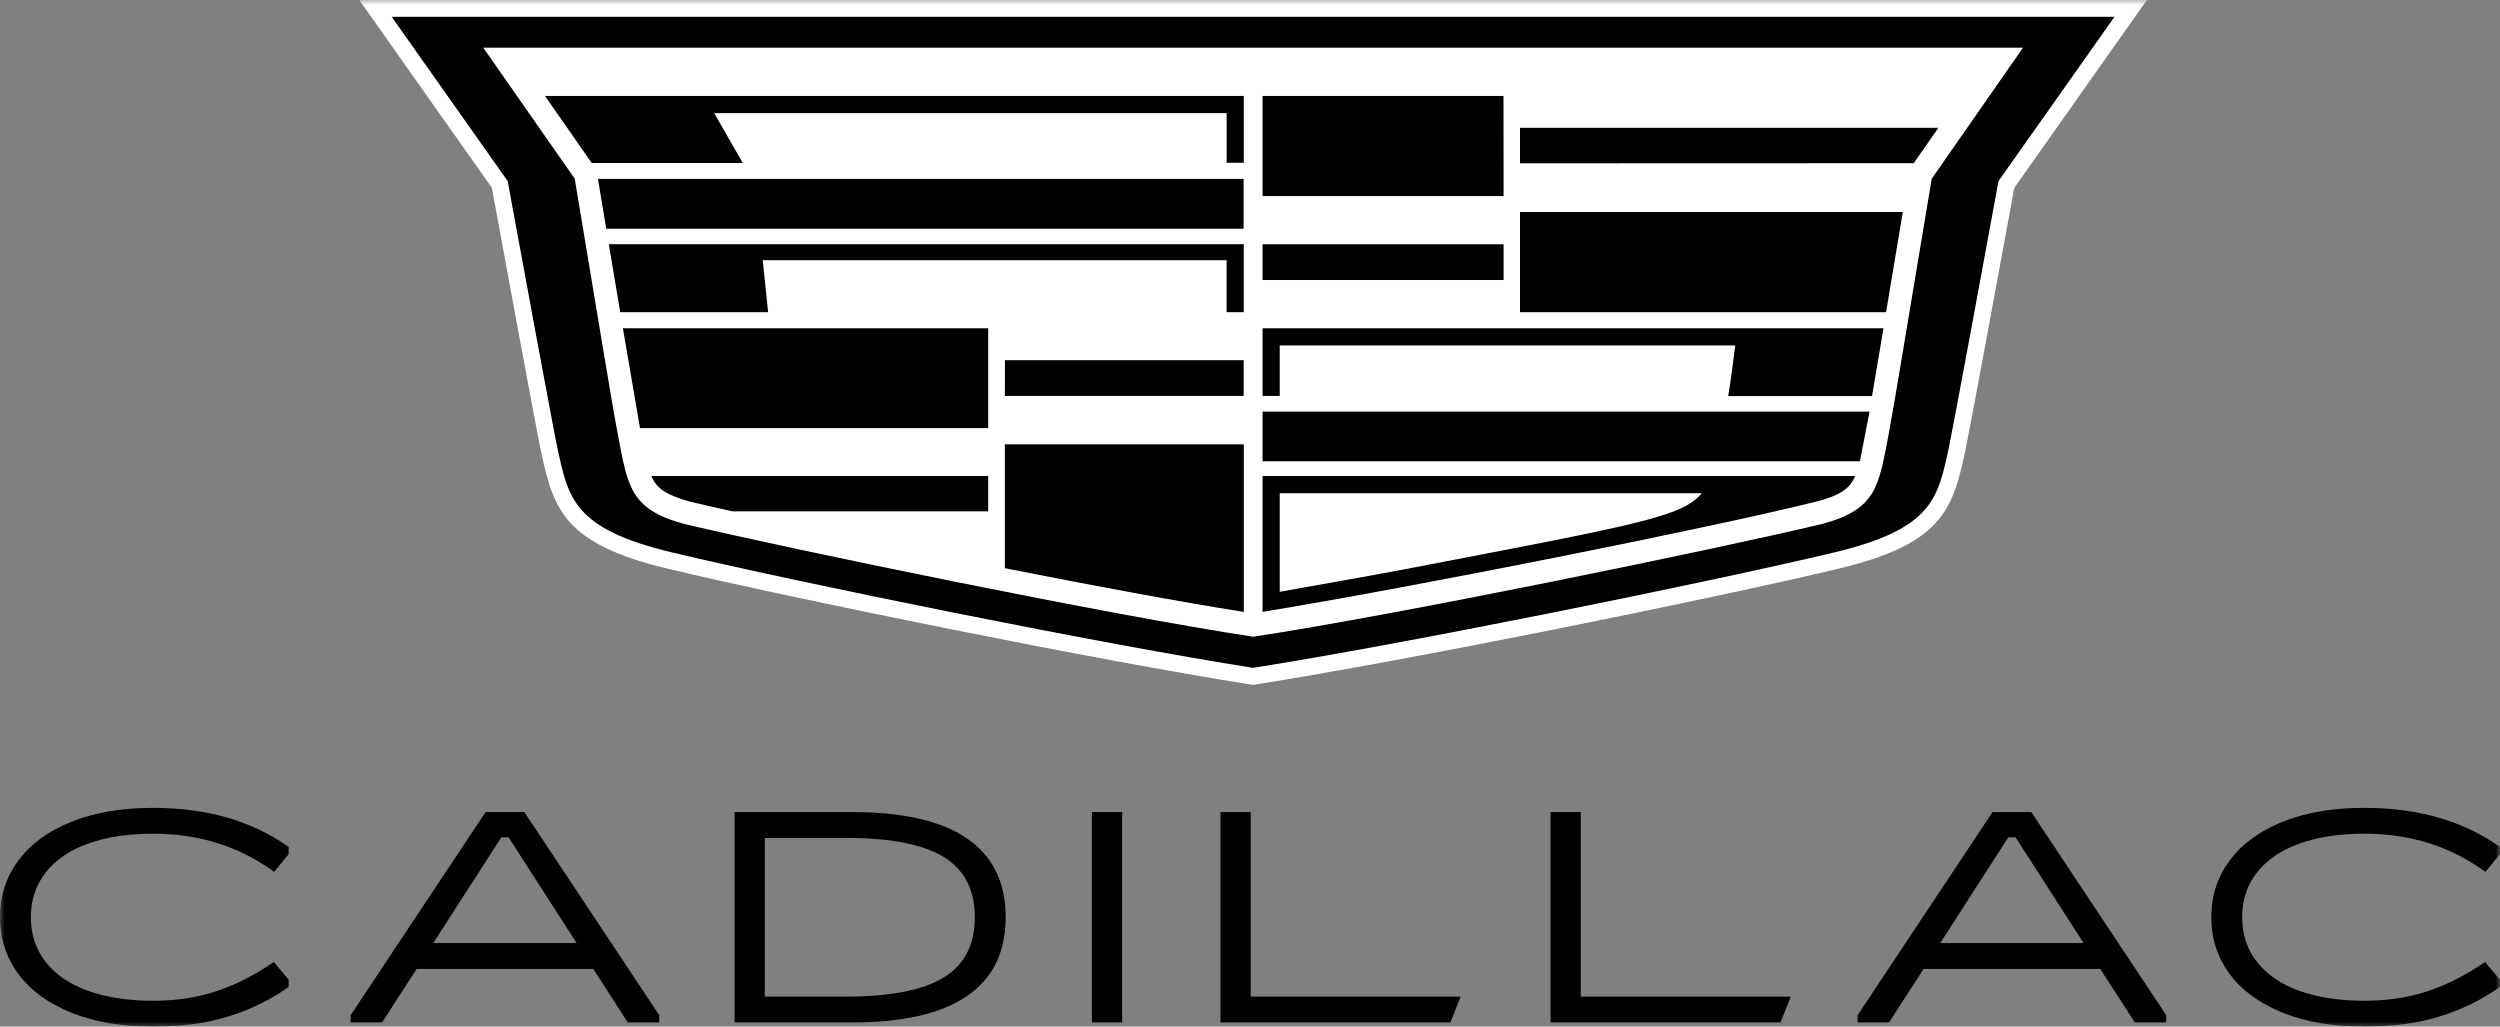 <svg width="263" height="108" viewBox="0 0 263 108" fill="none" xmlns="http://www.w3.org/2000/svg">
<rect x="0" y="0" width="263" height="108" fill="#808080" stroke="none"/>
<mask id="mask0_131_157" style="mask-type:luminance" maskUnits="userSpaceOnUse" x="0" y="0" width="263" height="108">
<path d="M0 -4.36773e-06H262.993V108H0V-4.36773e-06Z" fill="white"/>
</mask>
<g mask="url(#mask0_131_157)">
<path d="M131.542 72.004C115.807 69.534 84.18 63.142 70.284 59.836C59.528 57.269 58.268 53.747 56.967 47.743L56.917 47.511C56.518 45.673 53.144 27.428 51.743 19.754L37.797 -7.83929e-05H225.854L211.907 19.754C210.579 27.028 207.133 45.657 206.734 47.509L206.684 47.743C205.383 53.747 204.123 57.269 193.368 59.836C179.511 63.133 147.881 69.522 132.088 72.004L131.815 72.047L131.542 72.004Z" fill="white"/>
<path d="M222.444 1.769L210.242 19.05C208.904 26.39 205.408 45.294 205.011 47.135C203.862 52.426 203.312 55.644 192.96 58.115C179.177 61.394 147.651 67.768 131.815 70.257C115.984 67.771 84.474 61.394 70.691 58.115C60.339 55.644 59.788 52.426 58.64 47.135C58.243 45.307 54.746 26.39 53.408 19.05L41.207 1.769H222.444Z" fill="black"/>
<path d="M212.822 5.018H50.84L60.462 18.801C62.867 33.135 64.355 42.35 64.972 45.563C66.042 51.153 66.232 53.563 71.987 55.12C83.43 57.834 116.595 64.676 131.836 66.984C147.077 64.676 180.244 57.843 191.694 55.12C197.449 53.563 197.638 51.153 198.708 45.563C199.31 42.35 200.813 33.135 203.219 18.801L212.822 5.018Z" fill="white"/>
<path d="M80.805 32.845H65.249L64.046 25.693H130.843V32.845H129.04V27.37H80.24L80.805 32.845Z" fill="black"/>
<path d="M63.775 24.061H130.826V18.819H62.906L63.775 24.061Z" fill="black"/>
<path d="M105.713 41.651H130.834V37.895H105.722L105.713 41.651Z" fill="black"/>
<path d="M62.251 17.15H78.141L75.135 11.905H129.043V17.129H130.846V10.092H57.329L62.251 17.15Z" fill="black"/>
<path d="M158.166 10.092H132.822V20.628H158.178L158.166 10.092Z" fill="black"/>
<path d="M68.866 50.721C69.278 51.349 70.041 52.079 72.576 52.77C73.803 53.071 75.168 53.373 77.056 53.795H103.957V50.076H68.517C68.611 50.301 68.726 50.517 68.86 50.721H68.866Z" fill="black"/>
<path d="M67.329 45.038H103.957V34.532H65.529L67.329 45.038Z" fill="black"/>
<path d="M105.713 59.777C115.094 61.629 124.265 63.339 130.849 64.374V46.743H105.713V59.777Z" fill="black"/>
<path d="M159.904 32.845H198.414L200.173 22.305H159.904V32.845Z" fill="black"/>
<path d="M159.904 13.443V17.183L201.324 17.168L203.922 13.443H159.904Z" fill="black"/>
<path d="M132.822 41.651H134.626V36.344H182.547C182.484 36.86 182.036 40.417 181.805 41.665H196.938L198.14 34.531H132.822V41.651Z" fill="black"/>
<path d="M132.822 48.522H195.663L196.679 43.301H132.822V48.522Z" fill="black"/>
<path d="M158.178 25.696H132.822V29.458H158.178V25.696Z" fill="black"/>
<path d="M147.029 60.027C144.524 60.507 137.5 61.735 134.626 62.257V51.883H179.033C176.907 54.392 172.532 55.138 147.029 60.027ZM132.822 50.076V64.368C148.797 61.747 179.817 55.575 191.105 52.758C193.654 52.121 194.409 51.349 194.821 50.721C194.957 50.519 195.07 50.303 195.158 50.076H132.822Z" fill="black"/>
<path d="M7.496 106.53C5.066 105.55 3.209 104.191 1.926 102.452C0.642 100.714 0 98.727 0 96.493C0 94.26 0.642 92.273 1.926 90.534C3.209 88.796 5.066 87.436 7.496 86.457C9.925 85.477 12.795 84.987 16.105 84.987C21.749 84.987 26.502 86.357 30.364 89.096V89.855L28.836 91.72C25.187 89.044 20.943 87.705 16.105 87.705C13.474 87.705 11.193 88.053 9.262 88.748C7.331 89.444 5.846 90.455 4.806 91.783C3.766 93.111 3.247 94.681 3.247 96.493C3.247 98.306 3.766 99.876 4.806 101.204C5.846 102.531 7.331 103.543 9.262 104.238C11.193 104.934 13.474 105.281 16.105 105.281C18.524 105.281 20.747 104.945 22.773 104.27C24.799 103.596 26.81 102.574 28.805 101.204L30.364 103.069V103.827C28.454 105.176 26.348 106.209 24.046 106.925C21.744 107.641 19.097 108 16.105 108C12.795 108 9.925 107.51 7.496 106.53Z" fill="black"/>
<path d="M52.739 88.084L45.578 99.212H60.664L53.503 88.084H52.739ZM51.084 85.429H55.158L69.353 106.799V107.557H66.043L62.414 101.931H43.827L40.199 107.557H36.888V106.799L51.084 85.429Z" fill="black"/>
<path d="M89.055 104.839C93.659 104.839 97.059 104.175 99.255 102.847C101.451 101.52 102.549 99.401 102.549 96.493C102.549 93.585 101.451 91.467 99.255 90.139C97.059 88.811 93.659 88.148 89.055 88.148H80.461V104.839H89.055ZM77.278 107.557V85.429H89.691C95.017 85.429 99.032 86.356 101.738 88.211C104.443 90.065 105.796 92.826 105.796 96.493C105.796 100.16 104.443 102.921 101.738 104.775C99.032 106.63 95.017 107.557 89.691 107.557H77.278Z" fill="black"/>
<path d="M118.049 107.557H114.867V85.429H118.049V107.557Z" fill="black"/>
<path d="M131.576 85.429V104.839H153.665L152.582 107.557H128.393V85.429H131.576Z" fill="black"/>
<path d="M166.3 85.429V104.839H188.389L187.306 107.557H163.117V85.429H166.3Z" fill="black"/>
<path d="M211.273 88.084L204.111 99.212H219.198L212.036 88.084H211.273ZM209.618 85.429H213.692L227.887 106.799V107.557H224.577L220.948 101.931H202.361L198.732 107.557H195.422V106.799L209.618 85.429Z" fill="black"/>
<path d="M240.125 106.53C237.695 105.55 235.838 104.191 234.555 102.452C233.271 100.714 232.629 98.727 232.629 96.493C232.629 94.259 233.271 92.273 234.555 90.534C235.838 88.796 237.695 87.436 240.125 86.456C242.554 85.476 245.424 84.986 248.734 84.986C254.378 84.986 259.131 86.356 262.993 89.096V89.855L261.465 91.72C257.816 89.044 253.572 87.705 248.734 87.705C246.103 87.705 243.822 88.053 241.891 88.748C239.96 89.444 238.475 90.455 237.435 91.783C236.395 93.111 235.876 94.681 235.876 96.493C235.876 98.306 236.395 99.876 237.435 101.204C238.475 102.531 239.96 103.543 241.891 104.238C243.822 104.933 246.103 105.281 248.734 105.281C251.153 105.281 253.376 104.945 255.402 104.27C257.428 103.596 259.439 102.573 261.434 101.204L262.993 103.069V103.827C261.083 105.176 258.977 106.209 256.675 106.925C254.373 107.641 251.726 108 248.734 108C245.424 108 242.554 107.51 240.125 106.53Z" fill="black"/>
</g>
</svg>
